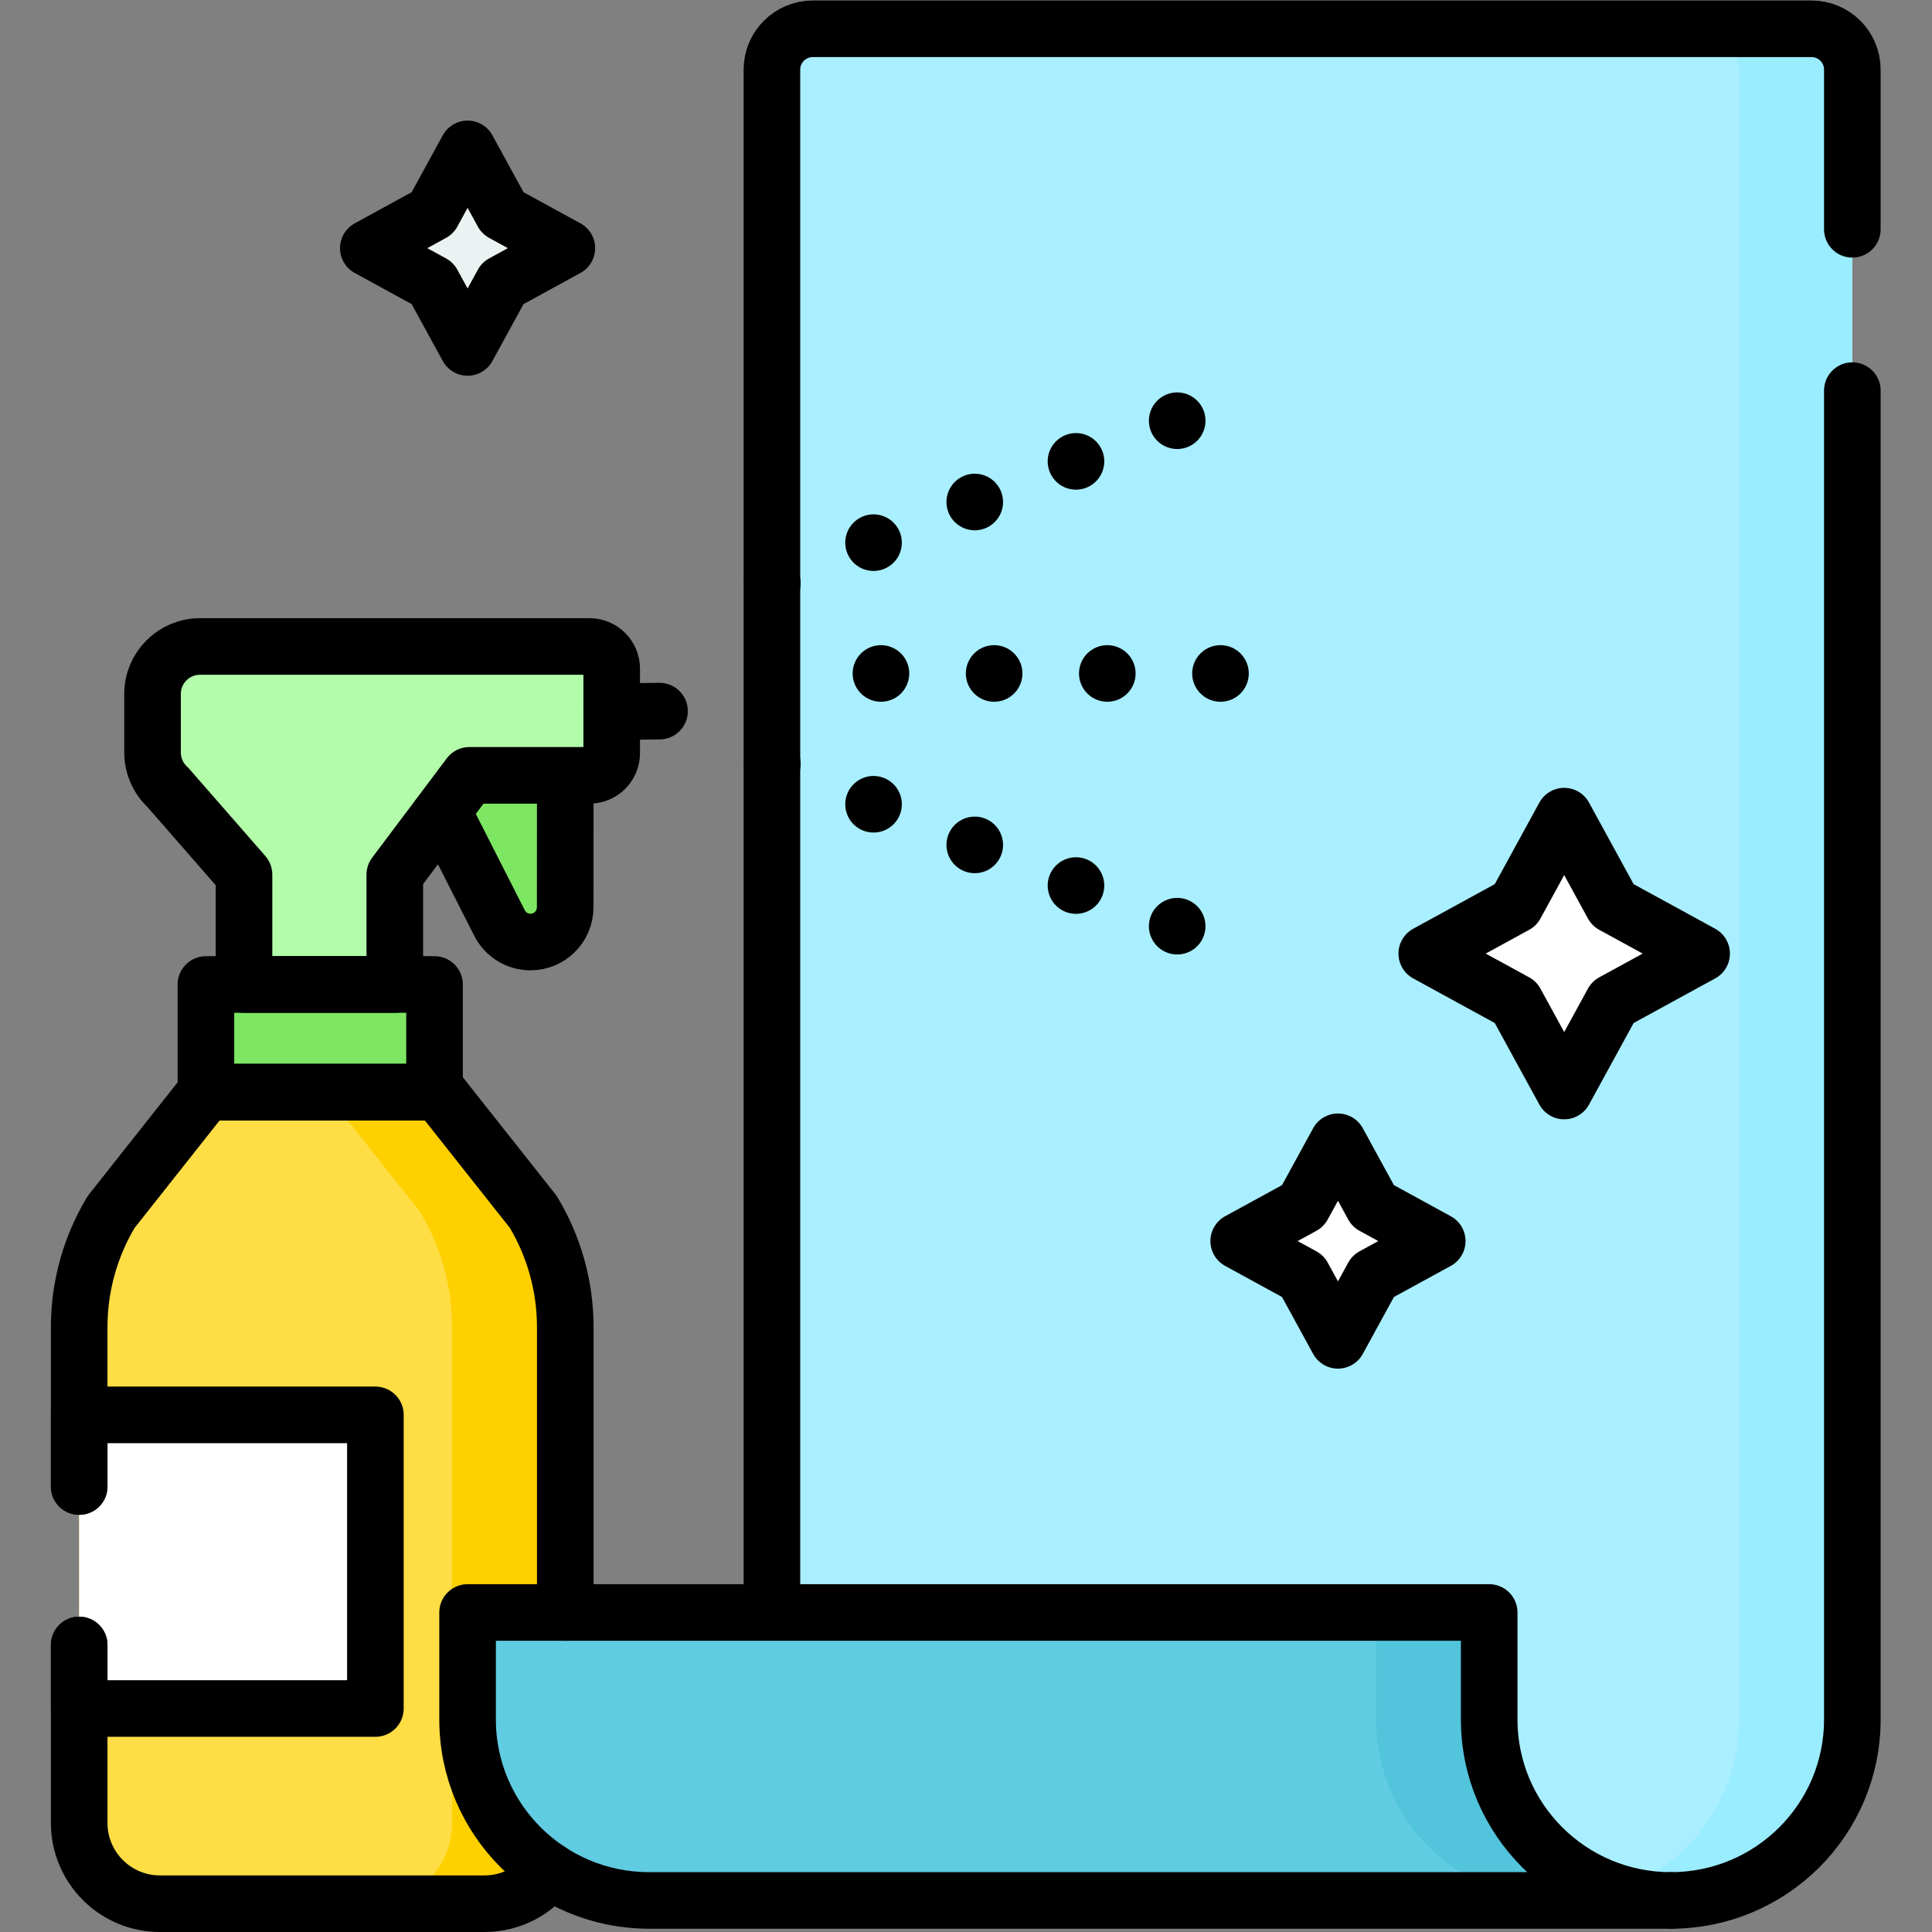 <?xml version="1.0" encoding="UTF-8" standalone="no"?>
<!-- Created with Inkscape (http://www.inkscape.org/) -->

<svg
   version="1.1"
   id="svg6102"
   xml:space="preserve"
   width="682.667"
   height="682.667"
   viewBox="0 0 682.667 682.667"
   xmlns="http://www.w3.org/2000/svg"
   xmlns:svg="http://www.w3.org/2000/svg"><rect x="0" y="0" width="682.667" height="682.667" fill="#808080" stroke="none"/><defs
     id="defs6106"><clipPath
       clipPathUnits="userSpaceOnUse"
       id="clipPath6116"><path
         d="M 0,512 H 512 V 0 H 0 Z"
         id="path6114" /></clipPath></defs><g
     id="g6108"
     transform="matrix(1.333,0,0,-1.333,0,682.667)"><g
       id="g6110"><g
         id="g6112"
         clip-path="url(#clipPath6116)"><g
           id="g6118"
           transform="translate(204.621,8.365)"><path
             d="m 0,0 v 485.322 c 0,5.972 4.857,10.813 10.849,10.813 h 264.692 c 5.991,0 10.849,-4.841 10.849,-10.813 V 47.946 C 286.39,21.466 264.852,0 238.283,0 Z"
             style="fill:#aaefff;fill-opacity:1;fill-rule:nonzero;stroke:none"
             id="path6120" /></g><g
           id="g6122"
           transform="translate(480.162,504.5)"><path
             d="m 0,0 h -30 c 5.991,0 10.849,-4.841 10.849,-10.813 v -437.376 c 0,-26.48 -21.538,-47.946 -48.107,-47.946 h 30 c 26.569,0 48.107,21.466 48.107,47.946 V -10.813 C 10.849,-4.841 5.991,0 0,0"
             style="fill:#9aecff;fill-opacity:1;fill-rule:nonzero;stroke:none"
             id="path6124" /></g><g
           id="g6126"
           transform="translate(354.664,209.466)"><path
             d="M 0,0 9.304,-17.012 26.314,-26.315 9.304,-35.619 0,-52.631 l -9.303,17.012 -17.01,9.304 17.01,9.303 z"
             style="fill:#ffffff;fill-opacity:1;fill-rule:nonzero;stroke:none"
             id="path6128" /></g><g
           id="g6130"
           transform="translate(414.632,295.789)"><path
             d="M 0,0 12.881,-23.552 36.431,-36.433 12.881,-49.313 0,-72.865 l -12.88,23.552 -23.551,12.88 23.551,12.881 z"
             style="fill:#ffffff;fill-opacity:1;fill-rule:nonzero;stroke:none"
             id="path6132" /></g><g
           id="g6134"
           transform="translate(123.947,472.663)"><path
             d="M 0,0 9.304,-17.011 26.314,-26.315 9.304,-35.619 0,-52.631 l -9.303,17.012 -17.011,9.304 17.011,9.304 z"
             style="fill:#ebf2f2;fill-opacity:1;fill-rule:nonzero;stroke:none"
             id="path6136" /></g><g
           id="g6138"
           transform="translate(116.245,222.626)"><path
             d="m 0,0 h -61.659 l -25.115,-31.748 c -5.549,-9.22 -8.481,-19.777 -8.481,-30.537 v -131.423 c 0,-11.829 9.588,-21.418 21.417,-21.418 h 86.017 c 11.828,0 21.417,9.589 21.417,21.418 v 131.423 c 0,10.76 -2.932,21.317 -8.481,30.537 z"
             style="fill:#ffdd45;fill-opacity:1;fill-rule:nonzero;stroke:none"
             id="path6140" /></g><g
           id="g6142"
           transform="translate(141.36,190.878)"><path
             d="m 0,0 -25.116,31.748 h -30 L -30,0 c 5.548,-9.22 8.48,-19.776 8.48,-30.537 V -161.96 c 0,-11.829 -9.588,-21.418 -21.416,-21.418 h 30 c 11.828,0 21.416,9.589 21.416,21.418 V -30.537 C 8.48,-19.776 5.548,-9.22 0,0"
             style="fill:#ffd000;fill-opacity:1;fill-rule:nonzero;stroke:none"
             id="path6144" /></g><path
           d="M 99.506,59.246 H 20.989 v 77.835 h 78.517 z"
           style="fill:#ffffff;fill-opacity:1;fill-rule:nonzero;stroke:none"
           id="path6146" /><path
           d="m 54.585,251.167 h 60.599 V 222.626 H 54.585 Z"
           style="fill:#7de663;fill-opacity:1;fill-rule:nonzero;stroke:none"
           id="path6148" /><g
           id="g6150"
           transform="translate(149.84,307.748)"><path
             d="m 0,0 -0.024,-36.138 c -0.003,-5.078 -4.121,-9.193 -9.2,-9.193 -3.463,0 -6.632,1.944 -8.201,5.032 l -20.301,39.954 z"
             style="fill:#7de663;fill-opacity:1;fill-rule:nonzero;stroke:none"
             id="path6152" /></g><g
           id="g6154"
           transform="translate(64.682,251.167)"><path
             d="m 0,0 v 29.118 l -20.202,23.143 c -2.58,2.381 -4.047,5.731 -4.047,9.242 v 15.513 c 0,6.946 5.631,12.578 12.578,12.578 H 91.587 c 3.247,0 5.879,-2.633 5.879,-5.88 V 61.315 c 0,-3.247 -2.632,-5.879 -5.879,-5.879 H 59.741 L 39.971,29.118 V 0 Z"
             style="fill:#b2fcaa;fill-opacity:1;fill-rule:nonzero;stroke:none"
             id="path6156" /></g><g
           id="g6158"
           transform="translate(123.947,56.33)"><path
             d="m 0,0 c 0,-26.49 21.548,-47.965 48.129,-47.965 h 270.806 c -26.581,0 -48.13,21.475 -48.13,47.965 V 28.368 H 0 Z"
             style="fill:#60cce2;fill-opacity:1;fill-rule:nonzero;stroke:none"
             id="path6160" /></g><g
           id="g6162"
           transform="translate(394.752,56.33)"><path
             d="M 0,0 V 28.368 H -30 V 0 c 0,-26.49 21.549,-47.965 48.129,-47.965 h 30 C 21.549,-47.965 0,-26.49 0,0"
             style="fill:#52c4db;fill-opacity:1;fill-rule:nonzero;stroke:none"
             id="path6164" /></g><g
           id="g6166"
           transform="translate(491.011,408.588)"><path
             d="m 0,0 v -352.276 c 0,-26.481 -21.538,-47.947 -48.106,-47.947"
             style="fill:none;stroke:#000000;stroke-width:15;stroke-linecap:round;stroke-linejoin:round;stroke-miterlimit:10;stroke-dasharray:none;stroke-opacity:1"
             id="path6168" /></g><g
           id="g6170"
           transform="translate(204.621,86.312)"><path
             d="m 0,0 v 407.375 c 0,5.972 4.857,10.812 10.849,10.812 h 264.692 c 5.991,0 10.849,-4.84 10.849,-10.812 v -42.34"
             style="fill:none;stroke:#000000;stroke-width:15;stroke-linecap:round;stroke-linejoin:round;stroke-miterlimit:10;stroke-dasharray:none;stroke-opacity:1"
             id="path6172" /></g><g
           id="g6174"
           transform="translate(123.947,56.33)"><path
             d="m 0,0 c 0,-26.49 21.548,-47.965 48.129,-47.965 h 270.806 c -26.581,0 -48.13,21.475 -48.13,47.965 V 28.368 H 0 Z"
             style="fill:none;stroke:#000000;stroke-width:15;stroke-linecap:round;stroke-linejoin:round;stroke-miterlimit:10;stroke-dasharray:none;stroke-opacity:1"
             id="path6176" /></g><g
           id="g6178"
           transform="translate(354.664,209.466)"><path
             d="M 0,0 9.304,-17.012 26.314,-26.315 9.304,-35.619 0,-52.631 l -9.303,17.012 -17.01,9.304 17.01,9.303 z"
             style="fill:none;stroke:#000000;stroke-width:15;stroke-linecap:round;stroke-linejoin:round;stroke-miterlimit:10;stroke-dasharray:none;stroke-opacity:1"
             id="path6180" /></g><g
           id="g6182"
           transform="translate(414.632,295.789)"><path
             d="M 0,0 12.881,-23.552 36.431,-36.433 12.881,-49.313 0,-72.865 l -12.88,23.552 -23.551,12.88 23.551,12.881 z"
             style="fill:none;stroke:#000000;stroke-width:15;stroke-linecap:round;stroke-linejoin:round;stroke-miterlimit:10;stroke-dasharray:none;stroke-opacity:1"
             id="path6184" /></g><g
           id="g6186"
           transform="translate(123.947,472.663)"><path
             d="M 0,0 9.304,-17.011 26.314,-26.315 9.304,-35.619 0,-52.631 l -9.303,17.012 -17.011,9.304 17.011,9.304 z"
             style="fill:none;stroke:#000000;stroke-width:15;stroke-linecap:round;stroke-linejoin:round;stroke-miterlimit:10;stroke-dasharray:none;stroke-opacity:1"
             id="path6188" /></g><g
           id="g6190"
           transform="translate(20.99,76.084)"><path
             d="m 0,0 v -47.166 c 0,-11.829 9.588,-21.418 21.417,-21.418 h 86.017 c 7.079,0 13.356,3.435 17.255,8.729"
             style="fill:none;stroke:#000000;stroke-width:15;stroke-linecap:round;stroke-linejoin:round;stroke-miterlimit:10;stroke-dasharray:none;stroke-opacity:1"
             id="path6192" /></g><g
           id="g6194"
           transform="translate(149.84,84.698)"><path
             d="M 0,0 V 75.643 C 0,86.402 -2.932,96.96 -8.48,106.18 l -25.116,31.748 H -95.255 L -120.37,106.18 c -5.549,-9.22 -8.481,-19.778 -8.481,-30.537 V 33.387"
             style="fill:none;stroke:#000000;stroke-width:15;stroke-linecap:round;stroke-linejoin:round;stroke-miterlimit:10;stroke-dasharray:none;stroke-opacity:1"
             id="path6196" /></g><g
           id="g6198"
           transform="translate(20.99,118.085)"><path
             d="M 0,0 V 18.996 H 78.517 V -58.839 H 0 v 16.838"
             style="fill:none;stroke:#000000;stroke-width:15;stroke-linecap:round;stroke-linejoin:round;stroke-miterlimit:10;stroke-dasharray:none;stroke-opacity:1"
             id="path6200" /></g><path
           d="m 54.585,251.167 h 60.599 V 222.626 H 54.585 Z"
           style="fill:none;stroke:#000000;stroke-width:15;stroke-linecap:round;stroke-linejoin:round;stroke-miterlimit:10;stroke-dasharray:none;stroke-opacity:1"
           id="path6202" /><g
           id="g6204"
           transform="translate(149.84,305.748)"><path
             d="m 0,0 -0.024,-34.138 c -0.003,-5.078 -4.121,-9.193 -9.2,-9.193 -3.463,0 -6.632,1.944 -8.201,5.032 l -14.399,28.34"
             style="fill:none;stroke:#000000;stroke-width:15;stroke-linecap:round;stroke-linejoin:round;stroke-miterlimit:10;stroke-dasharray:none;stroke-opacity:1"
             id="path6206" /></g><g
           id="g6208"
           transform="translate(64.682,251.167)"><path
             d="m 0,0 v 29.118 l -20.202,23.143 c -2.58,2.381 -4.047,5.731 -4.047,9.242 v 15.513 c 0,6.946 5.631,12.578 12.578,12.578 H 91.587 c 3.247,0 5.879,-2.633 5.879,-5.88 V 61.315 c 0,-3.247 -2.632,-5.879 -5.879,-5.879 H 59.741 L 39.971,29.118 V 0 Z"
             style="fill:none;stroke:#000000;stroke-width:15;stroke-linecap:round;stroke-linejoin:round;stroke-miterlimit:10;stroke-dasharray:none;stroke-opacity:1"
             id="path6210" /></g><g
           id="g6212"
           transform="translate(162.149,323.447)"><path
             d="M 0,0 12.681,0.182"
             style="fill:none;stroke:#000000;stroke-width:15;stroke-linecap:round;stroke-linejoin:round;stroke-miterlimit:10;stroke-dasharray:none;stroke-opacity:1"
             id="path6214" /></g><g
           id="g6216"
           transform="translate(204.726,357.511)"><path
             d="M 0,0 V 0"
             style="fill:none;stroke:#000000;stroke-width:15;stroke-linecap:round;stroke-linejoin:round;stroke-miterlimit:4;stroke-dasharray:none;stroke-opacity:1"
             id="path6218" /></g><g
           id="g6220"
           transform="translate(231.556,368.285)"><path
             d="M 0,0 67.075,26.934"
             style="fill:none;stroke:#000000;stroke-width:15;stroke-linecap:round;stroke-linejoin:round;stroke-miterlimit:4;stroke-dasharray:0, 28.912;stroke-dashoffset:0;stroke-opacity:1"
             id="path6222" /></g><g
           id="g6224"
           transform="translate(312.046,400.606)"><path
             d="M 0,0 V 0"
             style="fill:none;stroke:#000000;stroke-width:15;stroke-linecap:round;stroke-linejoin:round;stroke-miterlimit:4;stroke-dasharray:none;stroke-opacity:1"
             id="path6226" /></g><g
           id="g6228"
           transform="translate(312.046,266.617)"><path
             d="M 0,0 V 0"
             style="fill:none;stroke:#000000;stroke-width:15;stroke-linecap:round;stroke-linejoin:round;stroke-miterlimit:4;stroke-dasharray:none;stroke-opacity:1"
             id="path6230" /></g><g
           id="g6232"
           transform="translate(285.216,277.391)"><path
             d="M 0,0 -67.075,26.935"
             style="fill:none;stroke:#000000;stroke-width:15;stroke-linecap:round;stroke-linejoin:round;stroke-miterlimit:4;stroke-dasharray:0, 28.912;stroke-dashoffset:0;stroke-opacity:1"
             id="path6234" /></g><g
           id="g6236"
           transform="translate(204.726,309.712)"><path
             d="M 0,0 V 0"
             style="fill:none;stroke:#000000;stroke-width:15;stroke-linecap:round;stroke-linejoin:round;stroke-miterlimit:4;stroke-dasharray:none;stroke-opacity:1"
             id="path6238" /></g><g
           id="g6240"
           transform="translate(233.521,333.611)"><path
             d="M 0,0 H 94.83"
             style="fill:none;stroke:#000000;stroke-width:15;stroke-linecap:round;stroke-linejoin:round;stroke-miterlimit:10;stroke-dasharray:0, 30;stroke-dashoffset:0;stroke-opacity:1"
             id="path6242" /></g></g></g></g></svg>
